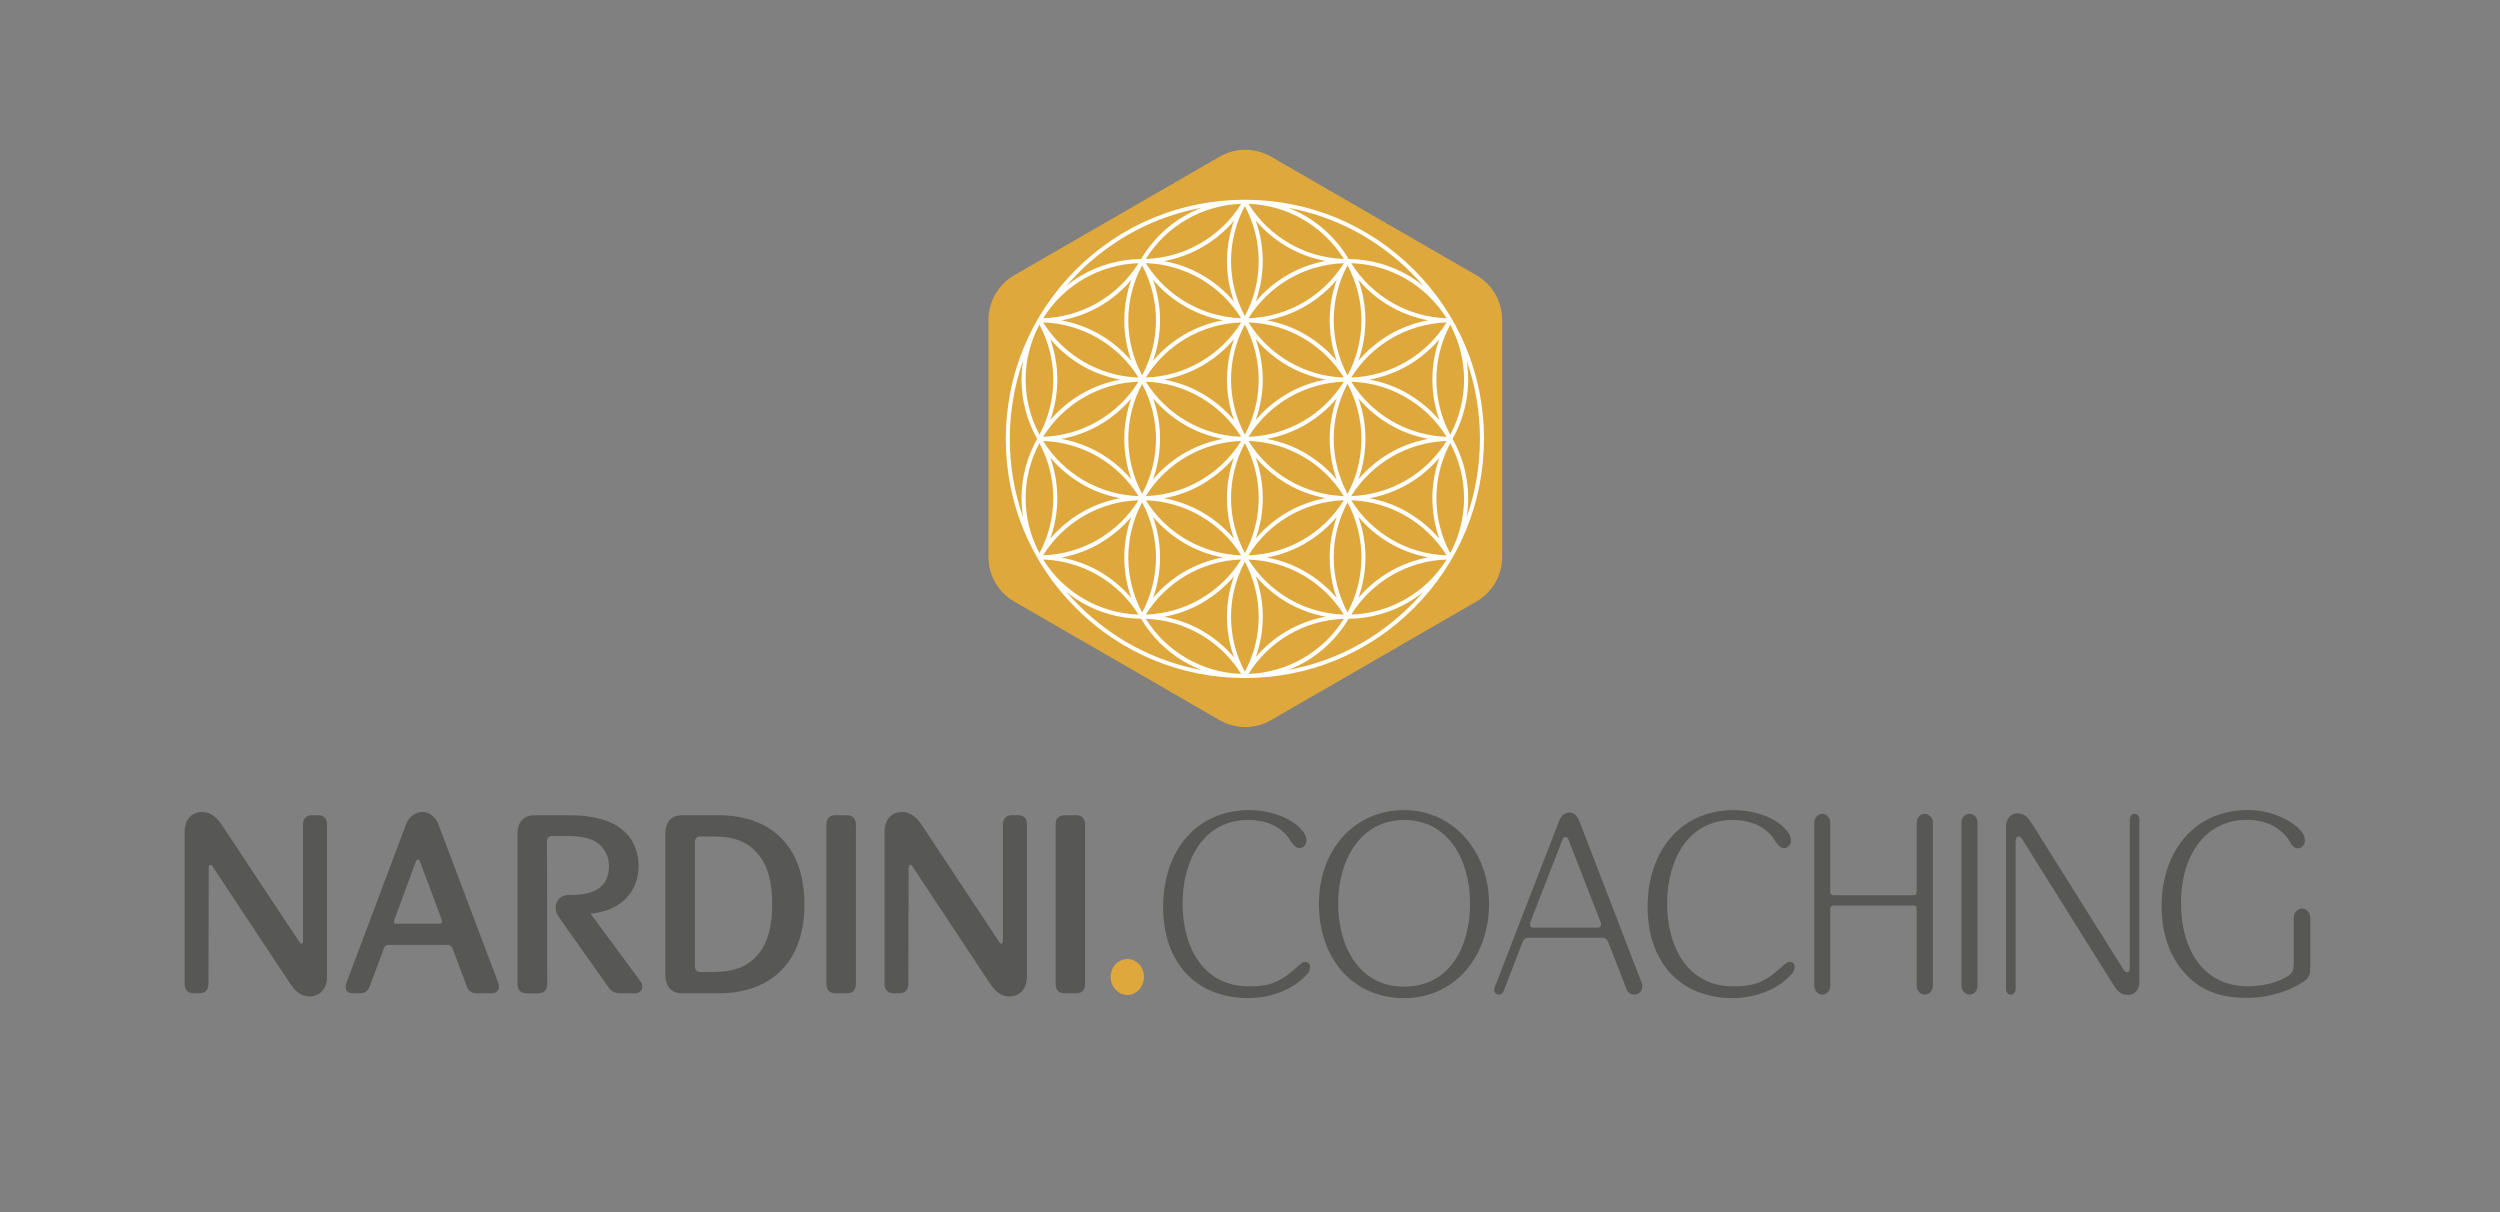 <?xml version="1.0" encoding="UTF-8"?>
<svg id="Ebene_1" xmlns="http://www.w3.org/2000/svg" width="467.72" height="226.77" version="1.1" viewBox="0 0 467.72 226.77">
  <rect x="0" y="0" width="467.72" height="226.77" fill="#808080" stroke="none"/>
  <!-- Generator: Adobe Illustrator 29.4.0, SVG Export Plug-In . SVG Version: 2.1.0 Build 152)  -->
  <defs>
    <style>
      .st0 {
        fill: #dea83c;
      }

      .st1 {
        fill: #fff;
      }

      .st2 {
        fill: #575756;
      }
    </style>
  </defs>
  <g>
    <path class="st0" d="M281.04,104.19v-44.34c0-3.45-1.84-6.64-4.83-8.36l-38.4-22.17c-2.99-1.73-6.67-1.73-9.65,0l-38.4,22.17c-2.99,1.73-4.83,4.91-4.83,8.36v44.34c0,3.45,1.84,6.64,4.83,8.36l38.4,22.17c2.99,1.73,6.67,1.73,9.65,0l38.4-22.17c2.99-1.72,4.83-4.91,4.83-8.36h0Z"/>
    <path class="st1" d="M277.64,82.11c0-11.95-4.65-23.19-13.1-31.64-8.45-8.44-19.67-13.1-31.61-13.1h-.05c-11.94,0-23.17,4.66-31.61,13.1-8.45,8.45-13.1,19.69-13.1,31.64s4.65,23.19,13.1,31.64c8.44,8.44,19.67,13.1,31.61,13.1h.04c11.94,0,23.17-4.66,31.61-13.1,8.45-8.45,13.1-19.69,13.1-31.64h.01ZM244.34,84.85c-2.27-1.34-4.75-2.26-7.33-2.73,2.58-.48,5.06-1.4,7.33-2.73,2.17-1.28,4.11-2.92,5.74-4.83-.86,2.42-1.31,4.98-1.31,7.57s.45,5.15,1.31,7.57c-1.63-1.91-3.57-3.55-5.74-4.83h0v-.02ZM251.42,92.81c-7.27-.23-14-4.12-17.84-10.31,7.26.23,13.99,4.12,17.84,10.31h0ZM233.58,81.72c3.84-6.19,10.57-10.07,17.84-10.31-3.84,6.19-10.57,10.07-17.84,10.31h0ZM240.67,73.75c-2.17,1.28-4.11,2.92-5.74,4.83.86-2.42,1.31-4.98,1.31-7.56s-.45-5.15-1.31-7.57c1.63,1.91,3.57,3.55,5.74,4.83,2.27,1.34,4.75,2.26,7.33,2.73-2.58.48-5.06,1.4-7.33,2.73h0v.01ZM232.9,81.32c-1.69-3.16-2.59-6.7-2.59-10.29s.89-7.14,2.59-10.3c1.69,3.16,2.59,6.7,2.59,10.3s-.89,7.14-2.59,10.29h0ZM229.55,71.02c0,2.59.45,5.15,1.31,7.56-1.63-1.91-3.57-3.55-5.74-4.83-2.26-1.34-4.75-2.26-7.32-2.73,2.58-.48,5.06-1.4,7.33-2.73,2.17-1.28,4.11-2.92,5.74-4.83-.86,2.42-1.31,4.98-1.31,7.57h0l-.01-.01ZM232.21,81.72c-7.26-.23-13.99-4.12-17.84-10.31,7.26.23,13.99,4.12,17.84,10.31h0ZM221.46,79.38c2.27,1.34,4.75,2.26,7.33,2.73-2.58.48-5.06,1.4-7.33,2.73-2.17,1.28-4.11,2.92-5.74,4.83.86-2.42,1.31-4.98,1.31-7.57s-.45-5.15-1.31-7.57c1.63,1.91,3.57,3.55,5.74,4.83h0v.02ZM232.21,82.5c-3.84,6.19-10.57,10.07-17.84,10.31,3.84-6.19,10.57-10.07,17.84-10.31h0ZM225.12,90.47c2.17-1.28,4.11-2.92,5.74-4.83-.86,2.42-1.31,4.98-1.31,7.57s.45,5.15,1.31,7.57c-1.63-1.91-3.57-3.55-5.74-4.83-2.26-1.34-4.75-2.26-7.32-2.73,2.58-.48,5.06-1.4,7.32-2.73h0v-.02ZM232.9,82.91c1.69,3.16,2.59,6.7,2.59,10.29s-.89,7.14-2.59,10.29c-1.69-3.16-2.59-6.7-2.59-10.29s.89-7.14,2.59-10.29h0ZM236.25,93.2c0-2.59-.45-5.15-1.31-7.57,1.63,1.91,3.57,3.55,5.74,4.83,2.27,1.34,4.75,2.26,7.33,2.73-2.58.48-5.06,1.4-7.33,2.73-2.17,1.28-4.11,2.92-5.74,4.83.86-2.42,1.31-4.98,1.31-7.57h0v.02ZM249.52,82.11c0-3.59.89-7.14,2.59-10.29,1.69,3.16,2.59,6.7,2.59,10.29s-.89,7.14-2.59,10.29c-1.69-3.16-2.59-6.7-2.59-10.29h0ZM233.58,60.32c7.26.23,13.99,4.12,17.84,10.31-7.26-.23-13.99-4.12-17.84-10.31h0ZM214.37,70.63c3.84-6.19,10.57-10.07,17.84-10.31-3.84,6.19-10.57,10.07-17.84,10.31h0ZM216.27,82.11c0,3.59-.89,7.14-2.59,10.29-1.69-3.16-2.59-6.7-2.59-10.29s.89-7.14,2.59-10.29c1.69,3.16,2.59,6.7,2.59,10.29h0ZM232.21,103.9c-7.26-.23-13.99-4.12-17.84-10.3,7.26.23,13.99,4.12,17.84,10.3h0ZM251.42,93.59c-3.84,6.18-10.58,10.07-17.84,10.3,3.84-6.19,10.57-10.07,17.84-10.3h0ZM255.46,82.11c0-2.59-.45-5.15-1.31-7.57,1.63,1.91,3.57,3.55,5.74,4.83,2.26,1.34,4.75,2.26,7.32,2.73-2.58.48-5.06,1.4-7.32,2.73-2.17,1.28-4.11,2.92-5.74,4.83.86-2.42,1.31-4.98,1.31-7.57h0v.02ZM244.34,62.66c-2.27-1.34-4.75-2.26-7.33-2.73,2.58-.48,5.06-1.4,7.33-2.73,2.17-1.28,4.11-2.92,5.74-4.83-.86,2.42-1.31,4.98-1.31,7.56s.45,5.15,1.31,7.57c-1.63-1.91-3.57-3.55-5.74-4.83h0v-.01ZM221.46,62.66c-2.17,1.28-4.11,2.92-5.74,4.83.86-2.42,1.31-4.98,1.31-7.57s-.45-5.15-1.31-7.56c1.63,1.91,3.57,3.55,5.74,4.83,2.27,1.34,4.75,2.26,7.33,2.73-2.58.48-5.06,1.4-7.33,2.73h0v.01ZM210.34,82.11c0,2.59.45,5.15,1.31,7.57-1.63-1.91-3.57-3.55-5.74-4.83-2.27-1.34-4.75-2.26-7.32-2.73,2.58-.48,5.06-1.4,7.32-2.73,2.17-1.28,4.11-2.92,5.74-4.83-.86,2.42-1.31,4.98-1.31,7.57h0v-.02ZM221.46,101.56c2.27,1.34,4.75,2.26,7.33,2.73-2.58.48-5.06,1.4-7.33,2.73-2.17,1.28-4.11,2.92-5.74,4.83.86-2.42,1.31-4.98,1.31-7.57s-.45-5.15-1.31-7.57c1.63,1.91,3.57,3.55,5.74,4.83h0v.02ZM244.34,101.56c2.17-1.28,4.11-2.92,5.74-4.83-.86,2.42-1.31,4.98-1.31,7.57s.45,5.15,1.31,7.57c-1.63-1.91-3.57-3.55-5.74-4.83-2.27-1.34-4.75-2.26-7.33-2.73,2.58-.48,5.06-1.4,7.33-2.73h0v-.02ZM270.64,82.5c-3.84,6.19-10.57,10.07-17.84,10.31,3.84-6.19,10.57-10.07,17.84-10.31h0ZM252.8,71.41c7.27.23,13.99,4.12,17.84,10.31-7.26-.23-13.99-4.12-17.84-10.31h0ZM249.52,59.93c0-3.59.89-7.14,2.59-10.29,1.69,3.16,2.59,6.7,2.59,10.29s-.89,7.14-2.59,10.3c-1.69-3.16-2.59-6.7-2.59-10.3h0ZM233.58,59.54c3.84-6.19,10.57-10.07,17.84-10.3-3.84,6.18-10.57,10.07-17.84,10.3h0ZM214.37,49.23c7.26.23,13.99,4.12,17.84,10.3-7.26-.23-13.99-4.12-17.84-10.3h0ZM216.27,59.93c0,3.59-.89,7.14-2.59,10.3-1.69-3.16-2.59-6.7-2.59-10.3s.89-7.14,2.59-10.29c1.69,3.16,2.59,6.7,2.59,10.29h0ZM195.16,81.72c3.84-6.19,10.57-10.07,17.84-10.31-3.84,6.19-10.57,10.07-17.84,10.31h0ZM213,92.81c-7.27-.23-14-4.12-17.84-10.31,7.26.23,13.99,4.12,17.84,10.31h0ZM216.27,104.29c0,3.59-.89,7.14-2.59,10.29-1.69-3.16-2.59-6.7-2.59-10.29s.89-7.14,2.59-10.3c1.69,3.16,2.59,6.7,2.59,10.3h0ZM232.21,104.68c-3.84,6.19-10.57,10.07-17.84,10.3,3.84-6.18,10.57-10.07,17.84-10.3h0ZM251.42,114.99c-7.27-.23-14-4.12-17.84-10.3,7.26.23,13.99,4.12,17.84,10.3h0ZM249.52,104.29c0-3.59.89-7.14,2.59-10.3,1.69,3.16,2.59,6.7,2.59,10.3s-.89,7.14-2.59,10.29c-1.69-3.16-2.59-6.7-2.59-10.29h0ZM263.55,95.94c-2.26-1.34-4.75-2.26-7.32-2.73,2.58-.48,5.06-1.4,7.32-2.73,2.17-1.28,4.11-2.92,5.74-4.83-.86,2.42-1.31,4.98-1.31,7.57s.45,5.15,1.31,7.57c-1.63-1.91-3.57-3.55-5.74-4.83h0v-.02ZM270.64,103.9c-7.27-.23-14-4.12-17.84-10.3,7.27.23,13.99,4.12,17.84,10.3h0ZM263.55,73.75c-2.26-1.34-4.75-2.26-7.32-2.73,2.58-.48,5.06-1.4,7.32-2.73,2.17-1.28,4.11-2.92,5.74-4.83-.86,2.42-1.31,4.98-1.31,7.57s.45,5.15,1.31,7.56c-1.63-1.91-3.57-3.55-5.74-4.83h0v-.01ZM252.8,70.63c3.84-6.19,10.57-10.07,17.84-10.31-3.84,6.19-10.57,10.07-17.84,10.31h0ZM259.88,62.66c-2.17,1.28-4.11,2.92-5.74,4.83.86-2.42,1.31-4.98,1.31-7.57s-.45-5.15-1.31-7.56c1.63,1.91,3.57,3.55,5.74,4.83,2.26,1.34,4.75,2.26,7.32,2.73-2.58.48-5.06,1.4-7.32,2.73h0v.01ZM240.67,51.57c-2.17,1.28-4.11,2.92-5.74,4.83.86-2.42,1.31-4.98,1.31-7.57s-.45-5.15-1.31-7.57c1.63,1.91,3.57,3.55,5.74,4.83,2.27,1.34,4.75,2.26,7.33,2.73-2.58.48-5.06,1.4-7.33,2.73h0v.02ZM232.9,59.14c-1.69-3.16-2.59-6.7-2.59-10.29s.89-7.14,2.59-10.29c1.69,3.16,2.59,6.7,2.59,10.29s-.89,7.14-2.59,10.29h0ZM229.55,48.84c0,2.59.45,5.15,1.31,7.57-1.63-1.91-3.57-3.55-5.74-4.83-2.26-1.34-4.75-2.26-7.32-2.73,2.58-.48,5.06-1.4,7.33-2.73,2.17-1.28,4.11-2.92,5.74-4.83-.86,2.42-1.31,4.98-1.31,7.57h0l-.01-.02ZM210.34,59.93c0,2.59.45,5.15,1.31,7.57-1.63-1.91-3.57-3.55-5.74-4.83-2.27-1.34-4.75-2.26-7.32-2.73,2.58-.48,5.06-1.4,7.32-2.73,2.17-1.28,4.11-2.92,5.74-4.83-.86,2.42-1.31,4.98-1.31,7.56h0v-.01ZM213,70.63c-7.26-.23-14-4.12-17.84-10.31,7.26.23,13.99,4.12,17.84,10.31h0ZM202.24,68.29c2.27,1.34,4.75,2.26,7.33,2.73-2.58.48-5.06,1.4-7.33,2.73-2.17,1.28-4.11,2.92-5.74,4.83.86-2.42,1.31-4.98,1.31-7.56s-.45-5.15-1.31-7.57c1.63,1.91,3.57,3.55,5.74,4.83h0v.01ZM202.24,90.47c2.27,1.34,4.75,2.26,7.33,2.73-2.58.48-5.06,1.4-7.33,2.73-2.17,1.28-4.11,2.92-5.74,4.83.86-2.42,1.31-4.98,1.31-7.57s-.45-5.15-1.31-7.57c1.63,1.91,3.57,3.55,5.74,4.83h0v.02ZM213,93.59c-3.84,6.18-10.57,10.07-17.84,10.3,3.84-6.18,10.57-10.07,17.84-10.3h0ZM205.91,101.56c2.17-1.28,4.11-2.92,5.74-4.83-.86,2.42-1.31,4.98-1.31,7.57s.45,5.15,1.31,7.57c-1.63-1.91-3.57-3.55-5.74-4.83-2.27-1.34-4.75-2.26-7.32-2.73,2.58-.48,5.06-1.4,7.32-2.73h0v-.02ZM225.12,112.65c2.17-1.28,4.11-2.92,5.74-4.83-.86,2.42-1.31,4.98-1.31,7.57s.45,5.15,1.31,7.57c-1.63-1.91-3.57-3.55-5.74-4.83-2.27-1.34-4.75-2.26-7.33-2.73,2.58-.48,5.06-1.4,7.32-2.73h0l.01-.02ZM232.9,105.09c1.69,3.16,2.59,6.7,2.59,10.3s-.89,7.14-2.59,10.29c-1.69-3.16-2.59-6.7-2.59-10.29s.89-7.14,2.59-10.3h0ZM236.25,115.38c0-2.59-.45-5.15-1.31-7.57,1.63,1.91,3.57,3.55,5.74,4.83,2.27,1.34,4.75,2.26,7.33,2.73-2.58.48-5.06,1.4-7.33,2.73-2.17,1.28-4.11,2.92-5.74,4.83.86-2.42,1.31-4.98,1.31-7.57h0v.02ZM255.46,104.29c0-2.59-.45-5.15-1.31-7.57,1.63,1.91,3.57,3.55,5.74,4.83,2.26,1.34,4.75,2.26,7.32,2.73-2.58.48-5.06,1.4-7.32,2.73-2.17,1.28-4.11,2.92-5.74,4.83.86-2.42,1.31-4.98,1.31-7.57h0v.02ZM271.32,103.5c-1.69-3.16-2.59-6.7-2.59-10.29s.89-7.14,2.59-10.29c1.69,3.16,2.59,6.7,2.59,10.29s-.89,7.14-2.59,10.29h0ZM271.32,81.32c-1.69-3.16-2.59-6.7-2.59-10.29s.89-7.14,2.59-10.29c1.69,3.16,2.59,6.7,2.59,10.29s-.89,7.14-2.59,10.29h0ZM270.64,59.54c-7.26-.23-13.99-4.12-17.84-10.3,7.27.23,13.99,4.12,17.84,10.3h0ZM233.58,38.14c7.27.23,13.99,4.12,17.84,10.31-7.26-.23-13.99-4.12-17.84-10.31h0ZM214.37,48.45c3.84-6.19,10.57-10.07,17.84-10.31-3.84,6.19-10.57,10.07-17.84,10.31h0ZM195.16,59.54c3.84-6.19,10.57-10.07,17.84-10.3-3.84,6.18-10.57,10.07-17.84,10.3h0ZM194.47,60.73c1.69,3.16,2.59,6.7,2.59,10.3s-.89,7.14-2.59,10.29c-1.69-3.16-2.59-6.7-2.59-10.29s.89-7.14,2.59-10.3h0ZM194.47,82.91c1.69,3.16,2.59,6.7,2.59,10.29s-.89,7.14-2.59,10.29c-1.69-3.16-2.59-6.7-2.59-10.29s.89-7.14,2.59-10.29h0ZM195.16,104.68c7.26.23,14,4.12,17.84,10.3-7.26-.23-14-4.12-17.84-10.3h0ZM232.21,126.08c-7.26-.23-13.99-4.12-17.84-10.31,7.26.23,13.99,4.12,17.84,10.31h0ZM251.42,115.77c-3.84,6.19-10.58,10.07-17.84,10.31,3.84-6.19,10.57-10.07,17.84-10.31h0ZM270.64,104.68c-3.84,6.19-10.57,10.07-17.84,10.3,3.84-6.18,10.57-10.07,17.84-10.3h0ZM274.39,96.77c.19-1.18.29-2.37.29-3.57,0-3.89-1.01-7.71-2.92-11.09,1.91-3.38,2.92-7.2,2.92-11.09,0-1.2-.1-2.39-.29-3.57,1.64,4.65,2.49,9.59,2.49,14.66s-.85,10.01-2.49,14.66h0ZM264,51.01c.79.79,1.56,1.61,2.28,2.46-.86-.7-1.77-1.33-2.73-1.9-3.39-2-7.27-3.07-11.23-3.11-1.94-3.28-4.7-6.04-7.98-7.98-1.07-.63-2.18-1.17-3.33-1.61,8.66,1.61,16.63,5.77,22.99,12.14h0ZM201.8,51.01c6.36-6.36,14.33-10.53,22.99-12.14-1.15.44-2.26.98-3.33,1.61-3.29,1.94-6.04,4.7-7.98,7.98-3.96.04-7.84,1.11-11.23,3.11-.96.56-1.87,1.2-2.73,1.9.73-.84,1.49-1.66,2.28-2.46h0ZM191.41,67.45c-.19,1.18-.29,2.37-.29,3.57,0,3.89,1.01,7.71,2.92,11.09-1.91,3.38-2.92,7.2-2.92,11.09,0,1.2.1,2.39.29,3.57-1.64-4.65-2.49-9.59-2.49-14.66s.86-10.01,2.49-14.66h0ZM201.8,113.21c-.8-.8-1.55-1.62-2.28-2.46.86.7,1.77,1.33,2.73,1.9,3.39,2,7.27,3.07,11.23,3.11,1.94,3.28,4.7,6.04,7.98,7.98,1.07.63,2.18,1.17,3.33,1.61-8.66-1.6-16.63-5.77-22.99-12.14h0ZM241.01,125.35c1.15-.44,2.26-.98,3.33-1.61,3.29-1.94,6.04-4.7,7.98-7.98,3.96-.04,7.84-1.11,11.23-3.11.96-.56,1.87-1.2,2.73-1.9-.73.84-1.49,1.66-2.28,2.46-6.36,6.36-14.33,10.53-22.99,12.14h0Z"/>
  </g>
  <g>
    <g>
      <path class="st2" d="M61.2,182.7c0,2.09-1.15,3.48-2.81,3.68-.18,0-.32.05-.46.05-1.8,0-2.9-1.29-3.64-2.39l-14.55-21.99c-.09-.15-.23-.25-.37-.25-.18,0-.32.2-.32.45l-.05,21.79c0,1.14-.6,1.79-1.7,1.79h-1.06c-1.1,0-1.7-.65-1.7-1.79v-28.45c0-2.04,1.15-3.48,2.81-3.63.18-.05.32-.05.46-.05,1.8,0,2.9,1.29,3.64,2.34l-.14-.2s1.57,2.34,14.74,22.24c.09.2.23.25.32.25.18,0,.32-.15.32-.45v-21.79c0-1.19.64-1.79,1.7-1.79h1.1c1.11,0,1.7.6,1.7,1.79v28.4h.01Z"/>
      <path class="st2" d="M91.92,185.84h-2.67c-1.01,0-1.61-.4-1.98-1.44l-2.58-6.92c-.18-.5-.51-.7-1.01-.7h-10.87c-.51,0-.83.2-1.01.7l-2.58,6.92c-.37,1-.88,1.44-1.98,1.44h-1.2c-.92,0-1.38-.5-1.38-1.19,0-.25.05-.55.18-.85,7.46-19.8,11.19-29.717,11.19-29.75.51-1.29,1.75-2.14,2.99-2.14,1.43,0,2.58,1.14,2.95,2.19l11.24,29.75c.09.25.14.5.14.75,0,.75-.55,1.24-1.43,1.24h0ZM82.66,172.11l-4.1-10.99c-.09-.2-.23-.3-.37-.3s-.28.1-.37.3l-4.05,10.99c-.05.15-.05.25-.05.35,0,.25.14.35.41.35h8.15c.28,0,.41-.1.41-.35,0-.1,0-.2-.05-.35h.02Z"/>
      <path class="st2" d="M118.72,185.84h-2.62c-.97,0-1.66-.3-2.26-1.14-9.21-12.93-9.21-13.03-9.21-13.03-.46-.6-.69-1.29-.69-1.94,0-.3.09-.65.23-.95.37-.85,1.24-1.34,2.35-1.34h.32c4.47,0,7.09-1.59,7.09-5.37,0-1.74-.69-2.98-1.57-3.88-1.2-1.24-3.27-1.79-6.35-1.79h-2.72.05c-.64,0-1.01.35-1.01,1l.05,26.66c0,1.14-.65,1.79-1.7,1.79h-2.16c-1.1,0-1.7-.65-1.7-1.79v-28.1c0-2.19,1.15-3.43,3.22-3.43h6.54c10.45,0,12.89,5.22,12.89,9.55,0,3.98-2.4,7.26-6.54,8.41-.97.25-1.34.35-2.44.45l9.35,12.68c.23.35.32.65.32,1,0,.65-.51,1.24-1.43,1.24l-.01-.02Z"/>
      <path class="st2" d="M134.34,185.84h-6.68c-2.03,0-3.18-1.24-3.18-3.43v-26.46c0-2.24,1.15-3.43,3.18-3.43h6.68c10.18,0,16.16,6.07,16.16,16.66s-5.99,16.66-16.16,16.66h0ZM141.94,159.92c-1.93-2.39-4.47-3.43-8.57-3.43h-2.39c-.6,0-.97.4-.97,1.04v23.28c0,.65.37,1.04.97,1.04h2.39c4.1,0,6.63-1.04,8.57-3.43,1.7-2.09,2.53-5.07,2.53-9.25s-.83-7.16-2.53-9.25Z"/>
      <path class="st2" d="M160.13,184.05c0,1.14-.6,1.79-1.7,1.79h-2.12c-1.1,0-1.7-.65-1.7-1.79v-29.75c0-1.14.6-1.79,1.7-1.79h2.12c1.11,0,1.7.65,1.7,1.79v29.75Z"/>
      <path class="st2" d="M192.14,182.7c0,2.09-1.15,3.48-2.81,3.68-.18,0-.32.05-.46.05-1.8,0-2.9-1.29-3.64-2.39l-14.55-21.99c-.09-.15-.23-.25-.37-.25-.18,0-.32.2-.32.45l-.05,21.79c0,1.14-.6,1.79-1.7,1.79h-1.06c-1.1,0-1.7-.65-1.7-1.79v-28.45c0-2.04,1.15-3.48,2.81-3.63.18-.05.32-.05.46-.05,1.8,0,2.9,1.29,3.64,2.34l-.14-.2s1.57,2.34,14.74,22.24c.09.2.23.25.32.25.18,0,.32-.15.32-.45v-21.79c0-1.19.65-1.79,1.7-1.79h1.1c1.11,0,1.7.6,1.7,1.79v28.4h.01Z"/>
      <path class="st2" d="M203.01,184.05c0,1.14-.6,1.79-1.7,1.79h-2.12c-1.1,0-1.7-.65-1.7-1.79v-29.75c0-1.14.6-1.79,1.7-1.79h2.12c1.11,0,1.7.65,1.7,1.79v29.75Z"/>
    </g>
    <path class="st0" d="M210.93,186.14c-1.75,0-3.13-1.49-3.13-3.38s1.38-3.33,3.13-3.33,3.09,1.49,3.09,3.33-1.38,3.38-3.09,3.38Z"/>
    <path class="st2" d="M244.41,182.4c-2.76,2.99-7.09,4.33-10.91,4.33-9.67,0-15.89-6.57-15.89-17.06s6.22-18.11,16.12-18.11c3.55,0,7.78,1.24,9.95,3.88.46.55.74,1.09.74,1.89,0,.7-.6,1.34-1.29,1.34-1.11,0-1.75-1.64-2.44-2.44-1.84-2.04-4.51-2.83-7.14-2.83-8.29,0-12.3,7.41-12.3,15.62s3.87,15.52,12.43,15.52c4.42,0,6.22-1.09,9.49-4.08.32-.3.64-.5,1.06-.5.6,0,.88.45.88.95,0,.55-.32,1.14-.69,1.49h-.01Z"/>
    <g>
      <path class="st2" d="M262.69,186.73c-9.58,0-15.93-7.36-15.93-17.61s6.72-17.56,15.93-17.56,15.89,7.76,15.89,17.56-6.35,17.61-15.89,17.61ZM262.69,153.4c-8.15,0-12.34,7.56-12.34,15.62s3.92,15.57,12.34,15.57,12.34-7.26,12.34-15.57-4.19-15.62-12.34-15.62Z"/>
      <path class="st2" d="M305.8,186.09h-.05c-.64,0-1.2-.4-1.43-1l-3.41-8.75c-.23-.6-.6-.9-1.15-.9h-13.81c-.51,0-.92.3-1.11.85l-3.55,9.2c-.14.35-.51.6-.83.6-.51,0-.92-.3-.92-.9,0-.15.05-.35.09-.45l12.02-31.04c.41-1.09,1.06-1.69,1.93-1.69s1.52.6,1.93,1.69l11.6,30.1c.09.2.14.45.14.7,0,.85-.55,1.59-1.47,1.59h.02ZM299.45,172.51l-6.03-15.47c-.09-.25-.28-.45-.51-.45-.28,0-.46.15-.55.4l-6.03,15.47c-.09.2-.09.35-.09.45,0,.45.23.65.69.65h11.93c.42,0,.69-.2.69-.6,0-.15-.05-.3-.09-.45h-.01Z"/>
    </g>
    <g>
      <path class="st2" d="M335.05,182.4c-2.76,2.99-7.09,4.33-10.91,4.33-9.67,0-15.89-6.57-15.89-17.06s6.22-18.11,16.12-18.11c3.55,0,7.78,1.24,9.95,3.88.46.55.74,1.09.74,1.89,0,.7-.6,1.34-1.29,1.34-1.11,0-1.75-1.64-2.44-2.44-1.84-2.04-4.51-2.83-7.14-2.83-8.29,0-12.29,7.41-12.29,15.62s3.87,15.52,12.43,15.52c4.42,0,6.22-1.09,9.49-4.08.32-.3.64-.5,1.06-.5.6,0,.88.45.88.95,0,.55-.32,1.14-.69,1.49h-.02Z"/>
      <path class="st2" d="M361.62,184.44c0,.9-.69,1.64-1.52,1.64s-1.52-.75-1.52-1.64v-14.43c0-.45-.23-.6-.6-.6h-14.92c-.41,0-.64.2-.64.65v14.38c0,.9-.64,1.64-1.47,1.64s-1.52-.75-1.52-1.64v-30.54c0-.9.69-1.64,1.52-1.64s1.47.75,1.47,1.64v12.88c0,.45.18.7.6.7h14.97c.37,0,.6-.2.6-.6v-12.98c0-.9.69-1.64,1.52-1.64s1.52.75,1.52,1.64v30.54h-.01Z"/>
      <path class="st2" d="M369.96,184.44c0,.9-.64,1.64-1.47,1.64s-1.52-.75-1.52-1.64v-30.59c0-.9.69-1.59,1.52-1.59s1.47.7,1.47,1.59v30.59Z"/>
      <path class="st2" d="M400.26,183.7c0,1.44-.88,2.44-2.12,2.44-1.52,0-2.16-.95-2.81-1.99l-17.04-27.21c-.09-.15-.32-.45-.64-.45s-.55.3-.55.8v27.81c0,.55-.41,1-.88,1-.51,0-.92-.45-.92-1v-30.49c0-1.44.92-2.44,2.16-2.44,1.47,0,2.12,1.04,2.76,2.04l17.04,27.16c.09.2.37.5.69.5.37,0,.51-.35.51-.8v-27.86c0-.55.41-.95.87-.95.51,0,.92.4.92.95v30.49h.01Z"/>
      <path class="st2" d="M432.22,180.76c0,1.44-.05,2.19-1.61,3.13-2.26,1.44-5.99,2.79-10.18,2.79h-.09c-5.34,0-8.8-1.54-11.51-4.53-2.86-3.08-4.42-7.46-4.42-12.54v-.65c.28-10.45,6.72-17.41,16.12-17.41,4.47,0,8.2,1.94,9.95,3.88.46.5.74,1.19.74,1.89s-.6,1.39-1.29,1.39c-.6,0-1.06-.4-1.34-.95-1.52-2.79-4.51-4.38-8.24-4.38-7.37,0-12.3,6.12-12.3,15.57s4.74,15.57,12.43,15.57c3.22,0,5.8-.8,7.64-1.94.92-.6,1.01-1.44,1.01-2.49v-8.41c0-.95.69-1.69,1.57-1.69.83,0,1.52.75,1.52,1.69v9.08Z"/>
    </g>
  </g>
</svg>